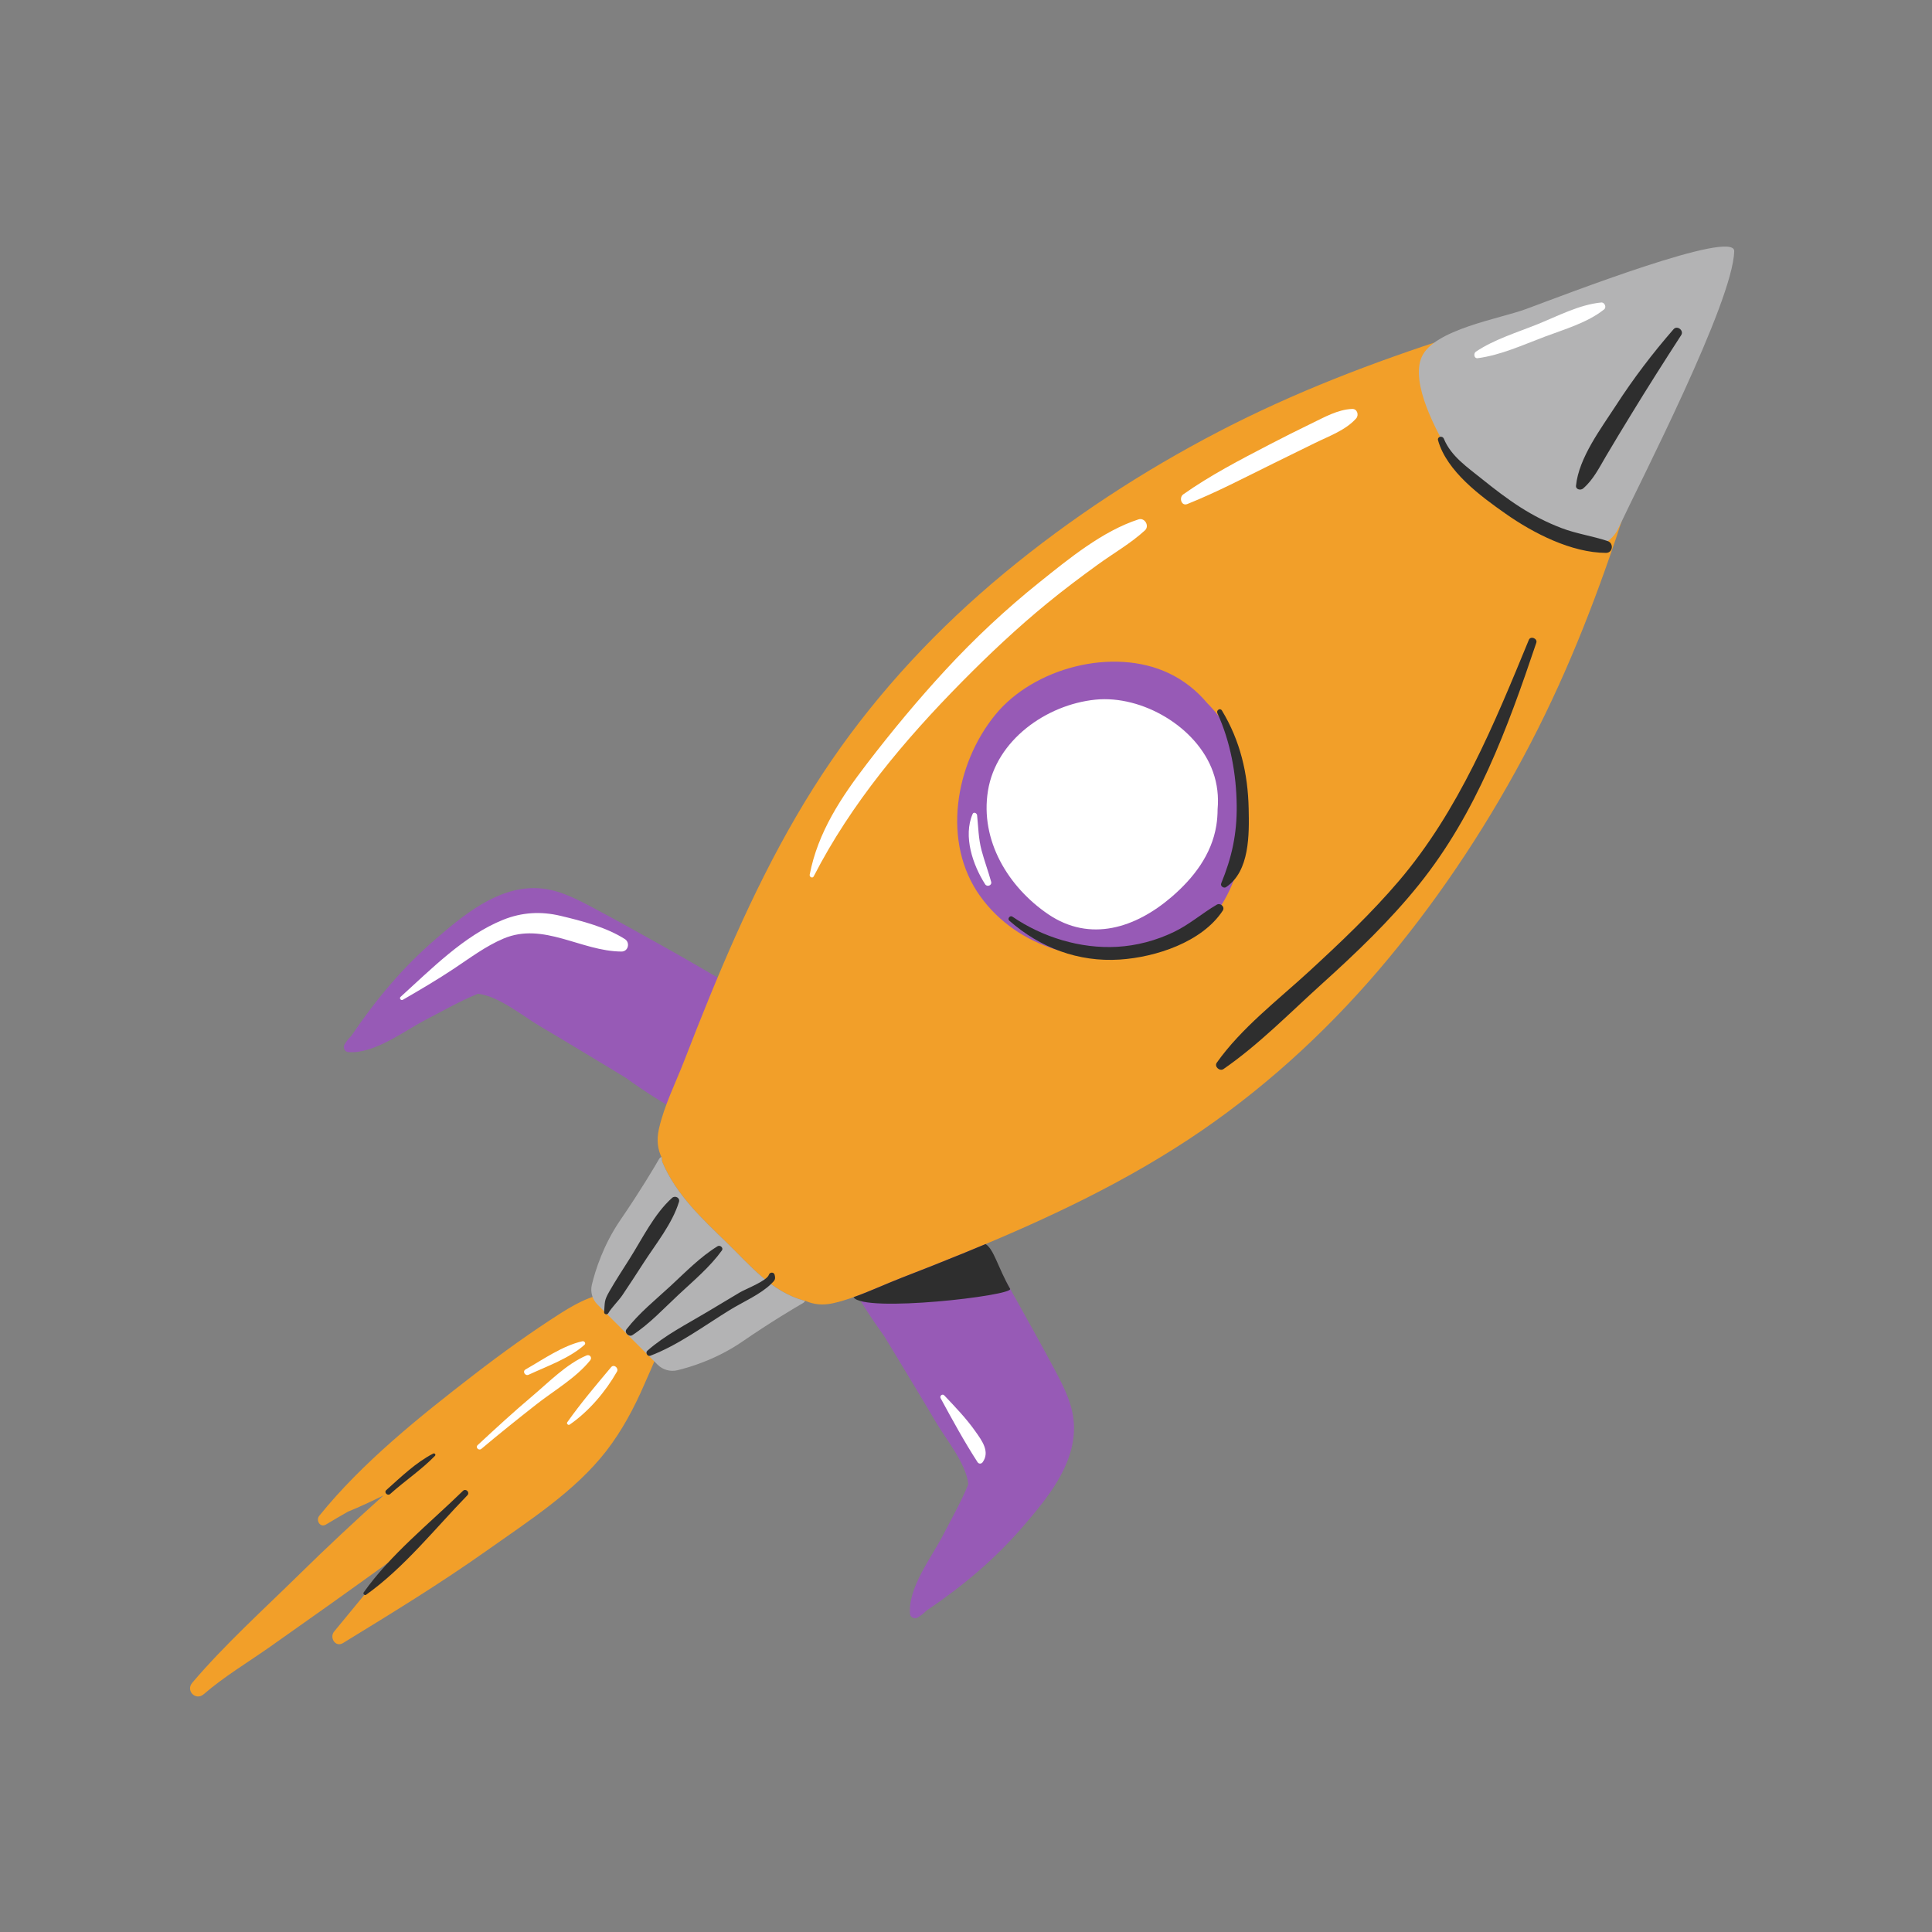 <svg xmlns="http://www.w3.org/2000/svg" xmlns:xlink="http://www.w3.org/1999/xlink" width="275" zoomAndPan="magnify" viewBox="0 0 206.25 206.25" height="275" preserveAspectRatio="xMidYMid meet" version="1.0"><rect x="0" y="0" width="206.25" height="206.25" fill="#808080" stroke="none"/><defs><clipPath id="e47543591e"><path d="M 20.289 35.227 L 173.93 35.227 L 173.93 181.105 L 20.289 181.105 Z M 20.289 35.227 " clip-rule="nonzero"/></clipPath><clipPath id="221e52fc09"><path d="M 63 26 L 185.438 26 L 185.438 147 L 63 147 Z M 63 26 " clip-rule="nonzero"/></clipPath></defs><path fill="#975ab6" d="M 130.867 76.383 C 130.422 75.766 129.922 75.176 129.375 74.629 C 128.16 73.18 126.703 72.047 125.051 71.266 C 123.262 70.422 121.156 69.977 118.953 69.977 C 113.863 69.977 108.676 72.293 105.742 75.883 C 101.574 80.988 99.586 89.801 104.121 96.082 C 107.254 100.418 112.523 102.906 118.582 102.906 C 119.965 102.906 121.359 102.773 122.723 102.516 C 129.047 101.305 133.016 96.082 133.613 88.188 C 133.98 83.309 133.086 79.449 130.867 76.383 Z M 108.613 138.969 C 107.277 136.574 105.898 134.207 104.516 131.84 C 103.363 129.875 102.324 127.902 100.57 126.422 C 100.094 126.02 99.457 126.34 99.219 126.828 C 99.113 126.797 99 126.77 98.879 126.77 C 95.477 126.703 91.07 125.855 87.742 126.504 C 85.922 126.859 86.762 129.504 88.117 131.715 C 88.484 132.613 88.934 133.473 89.422 134.32 C 89.758 135.09 90.188 135.832 90.516 136.465 C 91.656 138.66 92.988 140.695 94.406 142.664 C 94.742 143.215 95.074 143.762 95.41 144.316 C 96.914 146.816 98.438 149.309 99.918 151.828 C 100.98 153.641 103.121 156.199 103.375 158.445 C 102.609 160.332 101.57 162.145 100.66 163.91 C 99.418 166.309 96.902 169.523 97.152 172.316 C 97.184 172.664 97.652 172.855 97.934 172.695 C 98.301 172.488 98.609 172.234 98.887 171.957 C 102.793 169.305 106.156 166.512 109.254 162.91 C 111.766 159.992 114.676 156.484 114.656 152.406 C 114.645 150.121 113.617 148.148 112.57 146.176 C 111.281 143.758 109.945 141.363 108.613 138.969 Z M 82.637 110.246 C 82.668 110.352 82.691 110.465 82.695 110.586 C 82.762 113.984 83.609 118.395 82.961 121.723 C 82.605 123.543 79.957 122.703 77.75 121.348 C 76.852 120.98 75.988 120.531 75.145 120.043 C 74.375 119.707 73.629 119.277 72.996 118.949 C 70.805 117.809 68.77 116.477 66.801 115.059 C 66.25 114.723 65.699 114.391 65.148 114.055 C 62.648 112.551 60.152 111.027 57.637 109.547 C 55.824 108.484 53.266 106.344 51.02 106.086 C 49.129 106.855 47.32 107.895 45.555 108.805 C 43.152 110.047 39.938 112.562 37.148 112.312 C 36.801 112.281 36.609 111.812 36.77 111.527 C 36.977 111.164 37.23 110.855 37.508 110.578 C 40.16 106.672 42.953 103.309 46.551 100.211 C 49.473 97.699 52.98 94.785 57.059 94.809 C 59.34 94.82 61.316 95.848 63.289 96.895 C 65.707 98.18 68.102 99.516 70.496 100.852 C 72.891 102.184 75.258 103.566 77.621 104.949 C 79.586 106.102 81.562 107.141 83.043 108.895 C 83.445 109.371 83.125 110.008 82.637 110.246 " fill-opacity="1" fill-rule="nonzero"/><g clip-path="url(#e47543591e)"><path fill="#f29f29" d="M 130.332 76.77 C 129.895 76.164 129.41 75.598 128.887 75.074 C 127.773 73.742 126.391 72.629 124.766 71.863 C 118.836 69.059 110.359 71.277 106.254 76.301 C 101.938 81.586 100.516 89.961 104.656 95.695 C 108.719 101.324 116.016 103.125 122.602 101.867 C 129.48 100.551 132.461 94.648 132.957 88.141 C 133.258 84.141 132.734 80.09 130.332 76.77 Z M 173.57 54.273 C 170.777 62.926 167.602 71.262 163.395 79.352 C 159.18 87.465 154.125 95.199 148.289 102.246 C 142.488 109.25 135.809 115.523 128.309 120.68 C 120.469 126.062 111.824 130.121 103.043 133.711 C 100.785 134.637 98.52 135.531 96.25 136.41 C 93.879 137.328 91.418 138.574 88.934 139.125 C 87.844 139.367 86.883 139.27 86.008 138.883 C 85.969 138.879 85.93 138.875 85.891 138.863 C 82.359 137.914 80.102 135.098 77.574 132.648 C 74.93 130.082 72.227 127.578 70.738 124.129 C 70.664 123.957 70.648 123.793 70.664 123.637 C 70.203 122.715 70.082 121.695 70.34 120.531 C 70.891 118.047 72.137 115.586 73.055 113.215 C 73.934 110.941 74.828 108.676 75.75 106.422 C 79.344 97.641 83.402 88.996 88.785 81.156 C 93.938 73.652 100.215 66.973 107.219 61.176 C 114.266 55.34 122 50.285 130.113 46.07 C 138.203 41.863 146.539 38.688 155.191 35.895 C 155.293 35.652 155.531 35.477 155.828 35.574 C 157.793 36.203 159.422 38.203 160.934 39.562 C 162.328 40.812 164.738 42.34 165.246 44.219 C 167.125 44.727 168.652 47.137 169.902 48.531 C 171.258 50.043 173.258 51.672 173.891 53.637 C 173.984 53.934 173.812 54.172 173.57 54.273 Z M 70.781 141.289 C 70.844 143.5 69.648 145.781 68.797 147.762 C 67.707 150.281 66.41 152.719 64.727 154.895 C 61.355 159.242 56.41 162.383 51.969 165.531 C 46.988 169.059 41.82 172.215 36.621 175.402 C 35.812 175.902 35.137 174.82 35.672 174.172 C 37.887 171.492 40.105 168.73 42.445 166.105 C 42.172 166.297 41.898 166.488 41.629 166.684 C 39.504 168.207 37.391 169.742 35.258 171.254 C 33.121 172.766 30.992 174.277 28.855 175.785 C 26.5 177.445 23.926 178.98 21.746 180.867 C 20.898 181.602 19.801 180.492 20.523 179.645 C 24.023 175.531 28.141 171.816 31.992 168.031 C 34.906 165.168 37.898 162.375 40.938 159.645 C 39.688 160.262 38.43 160.855 37.141 161.379 C 36.355 161.832 35.57 162.281 34.801 162.75 C 34.184 163.129 33.688 162.309 34.082 161.82 C 38.691 156.113 44.801 151.23 50.582 146.766 C 53.598 144.441 56.691 142.207 59.902 140.164 C 61.773 138.98 63.863 137.871 66.012 138.105 C 68.465 137.766 70.699 138.371 70.781 141.289 " fill-opacity="1" fill-rule="nonzero"/></g><g clip-path="url(#221e52fc09)"><path fill="#b3b3b4" d="M 162.895 32.996 C 160.125 34.023 153.051 35.172 151.77 38.117 C 150.547 40.922 153.367 46.035 154.723 48.391 C 156.484 51.449 169.715 62.93 172.797 56.34 C 175.102 51.41 184.98 32.285 185.137 26.82 C 185.207 24.418 167.148 31.426 162.895 32.996 Z M 85.891 138.863 C 85.91 138.867 85.926 138.871 85.945 138.871 C 85.898 138.965 85.828 139.051 85.734 139.105 C 84.832 139.625 82.383 141.07 79.215 143.242 C 76.551 145.062 73.844 145.91 72.312 146.281 C 71.551 146.461 70.75 146.234 70.195 145.68 L 63.785 139.27 C 63.23 138.715 63 137.914 63.184 137.152 C 63.555 135.617 64.402 132.91 66.223 130.25 C 68.391 127.082 69.84 124.633 70.359 123.73 C 70.418 123.629 70.508 123.555 70.609 123.512 C 70.629 123.551 70.645 123.594 70.664 123.637 C 70.648 123.793 70.664 123.957 70.738 124.129 C 72.227 127.578 74.93 130.082 77.574 132.648 C 80.102 135.098 82.359 137.914 85.891 138.863 " fill-opacity="1" fill-rule="nonzero"/></g><path fill="#2e2e2e" d="M 49.422 159.156 C 45.871 162.621 41.699 165.934 38.824 170 C 38.719 170.148 38.93 170.359 39.078 170.254 C 43.137 167.367 46.438 163.184 49.895 159.629 C 50.195 159.32 49.73 158.852 49.422 159.156 Z M 41.656 159.488 C 43.203 158.098 44.988 156.91 46.434 155.418 C 46.559 155.289 46.402 155.098 46.246 155.176 C 44.395 156.125 42.781 157.695 41.238 159.074 C 40.957 159.324 41.375 159.742 41.656 159.488 Z M 178.66 35.145 C 176.418 37.719 174.371 40.41 172.516 43.277 C 170.922 45.742 168.551 48.855 168.246 51.848 C 168.203 52.258 168.738 52.375 168.996 52.156 C 170.094 51.223 170.738 49.895 171.465 48.668 C 172.34 47.18 173.242 45.703 174.141 44.23 C 175.875 41.387 177.668 38.57 179.477 35.773 C 179.793 35.285 179.051 34.695 178.66 35.145 Z M 105.219 132.809 C 104.492 133.113 103.77 133.414 103.043 133.711 C 100.785 134.637 98.52 135.531 96.25 136.41 C 94.578 137.059 92.859 137.863 91.121 138.48 C 92.133 140.184 108.254 138.316 107.836 137.586 C 106.508 135.266 106.121 133.391 105.219 132.809 Z M 163.211 68.309 C 159.504 77.32 155.727 86.547 149.344 94.039 C 146.387 97.512 143.078 100.641 139.727 103.723 C 136.387 106.789 132.535 109.73 129.898 113.445 C 129.598 113.867 130.211 114.402 130.613 114.125 C 134.379 111.527 137.723 108.098 141.113 105.039 C 144.785 101.727 148.391 98.285 151.492 94.422 C 157.625 86.781 160.918 77.797 164.008 68.621 C 164.164 68.16 163.395 67.855 163.211 68.309 Z M 171.617 57.758 C 170 57.219 168.312 56.988 166.711 56.379 C 165.168 55.793 163.695 55.039 162.305 54.152 C 160.883 53.242 159.551 52.215 158.234 51.156 C 156.715 49.93 154.895 48.711 154.141 46.84 C 153.988 46.469 153.406 46.605 153.52 47.012 C 154.461 50.328 158.055 52.965 160.758 54.859 C 163.699 56.926 167.766 59.008 171.445 59.023 C 172.191 59.027 172.297 57.98 171.617 57.758 Z M 132.023 86.004 C 132.055 89.031 131.508 91.531 130.367 94.309 C 130.25 94.594 130.645 94.867 130.883 94.707 C 133.43 93.016 133.359 89.035 133.301 86.332 C 133.223 82.574 132.398 79.082 130.449 75.855 C 130.262 75.539 129.816 75.816 129.965 76.141 C 131.363 79.199 131.988 82.656 132.023 86.004 Z M 129.898 96.578 C 128.328 97.496 126.977 98.699 125.32 99.492 C 123.422 100.406 121.348 100.961 119.246 101.078 C 115.344 101.297 111.293 100.055 108.074 97.855 C 107.82 97.684 107.512 98.082 107.746 98.285 C 111.051 101.184 115.113 102.727 119.551 102.438 C 123.379 102.184 128.32 100.582 130.535 97.215 C 130.797 96.816 130.289 96.348 129.898 96.578 Z M 82.078 136.09 C 81.875 136.738 79.586 137.613 78.992 137.965 C 77.816 138.672 76.637 139.371 75.461 140.078 C 73.332 141.352 70.965 142.547 69.105 144.199 C 68.875 144.406 69.117 144.848 69.418 144.734 C 72.418 143.594 75.195 141.516 77.922 139.84 C 79.316 138.984 81.188 138.184 82.352 137.035 C 82.711 136.684 82.816 136.574 82.695 136.09 C 82.617 135.77 82.168 135.797 82.078 136.09 Z M 77.062 133.496 C 77.266 133.223 76.879 132.875 76.609 133.039 C 74.754 134.176 73.172 135.816 71.582 137.285 C 69.988 138.758 68.215 140.18 66.887 141.902 C 66.605 142.273 67.148 142.77 67.512 142.531 C 69.336 141.34 70.887 139.66 72.477 138.18 C 74.059 136.707 75.793 135.254 77.062 133.496 Z M 68.688 134.844 C 67.945 135.992 67.203 137.141 66.438 138.273 C 66.012 138.895 65.305 139.562 64.934 140.195 C 64.824 140.391 64.473 140.316 64.492 140.074 C 64.582 139.012 64.48 138.859 65.039 137.887 C 65.715 136.703 66.469 135.555 67.195 134.406 C 68.559 132.254 69.84 129.586 71.75 127.879 C 72.062 127.598 72.621 127.867 72.484 128.305 C 71.762 130.652 70.008 132.793 68.688 134.844 " fill-opacity="1" fill-rule="nonzero"/><path fill="#ffffff" d="M 56.434 146.758 C 58.387 145.852 60.781 145.016 62.398 143.566 C 62.578 143.402 62.387 143.137 62.176 143.184 C 60.055 143.66 57.977 145.129 56.105 146.195 C 55.738 146.406 56.062 146.93 56.434 146.758 Z M 63.008 145.219 C 63.246 144.918 62.957 144.555 62.609 144.703 C 60.477 145.609 58.578 147.562 56.82 149.047 C 54.824 150.73 52.906 152.496 50.992 154.273 C 50.723 154.52 51.117 154.902 51.391 154.672 C 53.301 153.059 55.258 151.5 57.223 149.953 C 59.117 148.461 61.492 147.105 63.008 145.219 Z M 65.242 145.949 C 63.645 147.848 61.988 149.809 60.559 151.832 C 60.453 151.98 60.664 152.188 60.812 152.086 C 62.848 150.688 64.645 148.57 65.863 146.43 C 66.078 146.051 65.543 145.598 65.242 145.949 Z M 170.938 32.293 C 168.602 32.516 166.32 33.734 164.16 34.605 C 161.961 35.492 159.547 36.215 157.562 37.539 C 157.285 37.719 157.348 38.289 157.75 38.238 C 160.215 37.914 162.582 36.82 164.895 35.949 C 167.012 35.152 169.461 34.457 171.246 33.031 C 171.531 32.805 171.301 32.258 170.938 32.293 Z M 144.348 43.656 C 142.797 43.719 141.367 44.551 139.988 45.215 C 138.492 45.938 137.012 46.684 135.539 47.449 C 132.387 49.09 129.223 50.723 126.316 52.777 C 125.84 53.117 126.113 54.062 126.75 53.809 C 129.891 52.551 132.879 50.98 135.91 49.488 C 137.398 48.754 138.891 48.023 140.379 47.293 C 141.875 46.555 143.641 45.938 144.77 44.676 C 145.098 44.309 144.895 43.633 144.348 43.656 Z M 111.832 64.371 C 113.562 62.953 115.355 61.609 117.168 60.293 C 118.836 59.078 120.711 58.016 122.23 56.617 C 122.738 56.148 122.207 55.23 121.543 55.445 C 117.695 56.691 114.09 59.66 110.965 62.16 C 107.395 65.023 104.055 68.145 100.949 71.508 C 98 74.699 95.223 78.043 92.578 81.492 C 89.805 85.105 87.316 88.828 86.438 93.375 C 86.391 93.621 86.738 93.809 86.867 93.555 C 90.863 85.77 96.559 79.004 102.684 72.793 C 105.594 69.844 108.625 66.992 111.832 64.371 Z M 100.801 148.961 C 100.605 148.754 100.285 149.02 100.414 149.262 C 101.672 151.578 102.926 153.879 104.359 156.094 C 104.496 156.305 104.77 156.289 104.906 156.094 C 105.711 154.969 104.816 153.781 104.141 152.824 C 103.16 151.426 101.973 150.199 100.801 148.961 Z M 66.707 100.25 C 64.699 98.973 62.152 98.324 59.855 97.773 C 57.75 97.27 55.715 97.383 53.695 98.199 C 49.543 99.871 46.02 103.477 42.762 106.422 C 42.59 106.574 42.809 106.848 43.004 106.734 C 44.855 105.66 46.672 104.598 48.457 103.41 C 50.164 102.277 51.852 101 53.75 100.199 C 58.027 98.387 62.031 101.559 66.344 101.582 C 67.074 101.586 67.293 100.625 66.707 100.25 Z M 104.789 90.789 C 104.453 89.535 104.441 88.301 104.309 87.023 C 104.285 86.805 103.941 86.633 103.832 86.895 C 102.801 89.266 103.855 92.352 105.168 94.398 C 105.375 94.727 105.922 94.523 105.809 94.129 C 105.496 93.004 105.09 91.914 104.789 90.789 Z M 129.488 82.387 C 129.957 83.691 130.105 85.055 129.984 86.395 C 129.984 86.965 129.941 87.539 129.852 88.109 C 129.348 91.238 127.418 93.738 125.066 95.758 C 121.238 99.047 116.387 100.641 111.906 97.602 C 107.621 94.691 104.613 89.715 105.469 84.422 C 106.34 79.023 111.695 75.223 116.945 74.691 C 121.934 74.191 127.781 77.609 129.488 82.387 " fill-opacity="1" fill-rule="nonzero"/></svg>